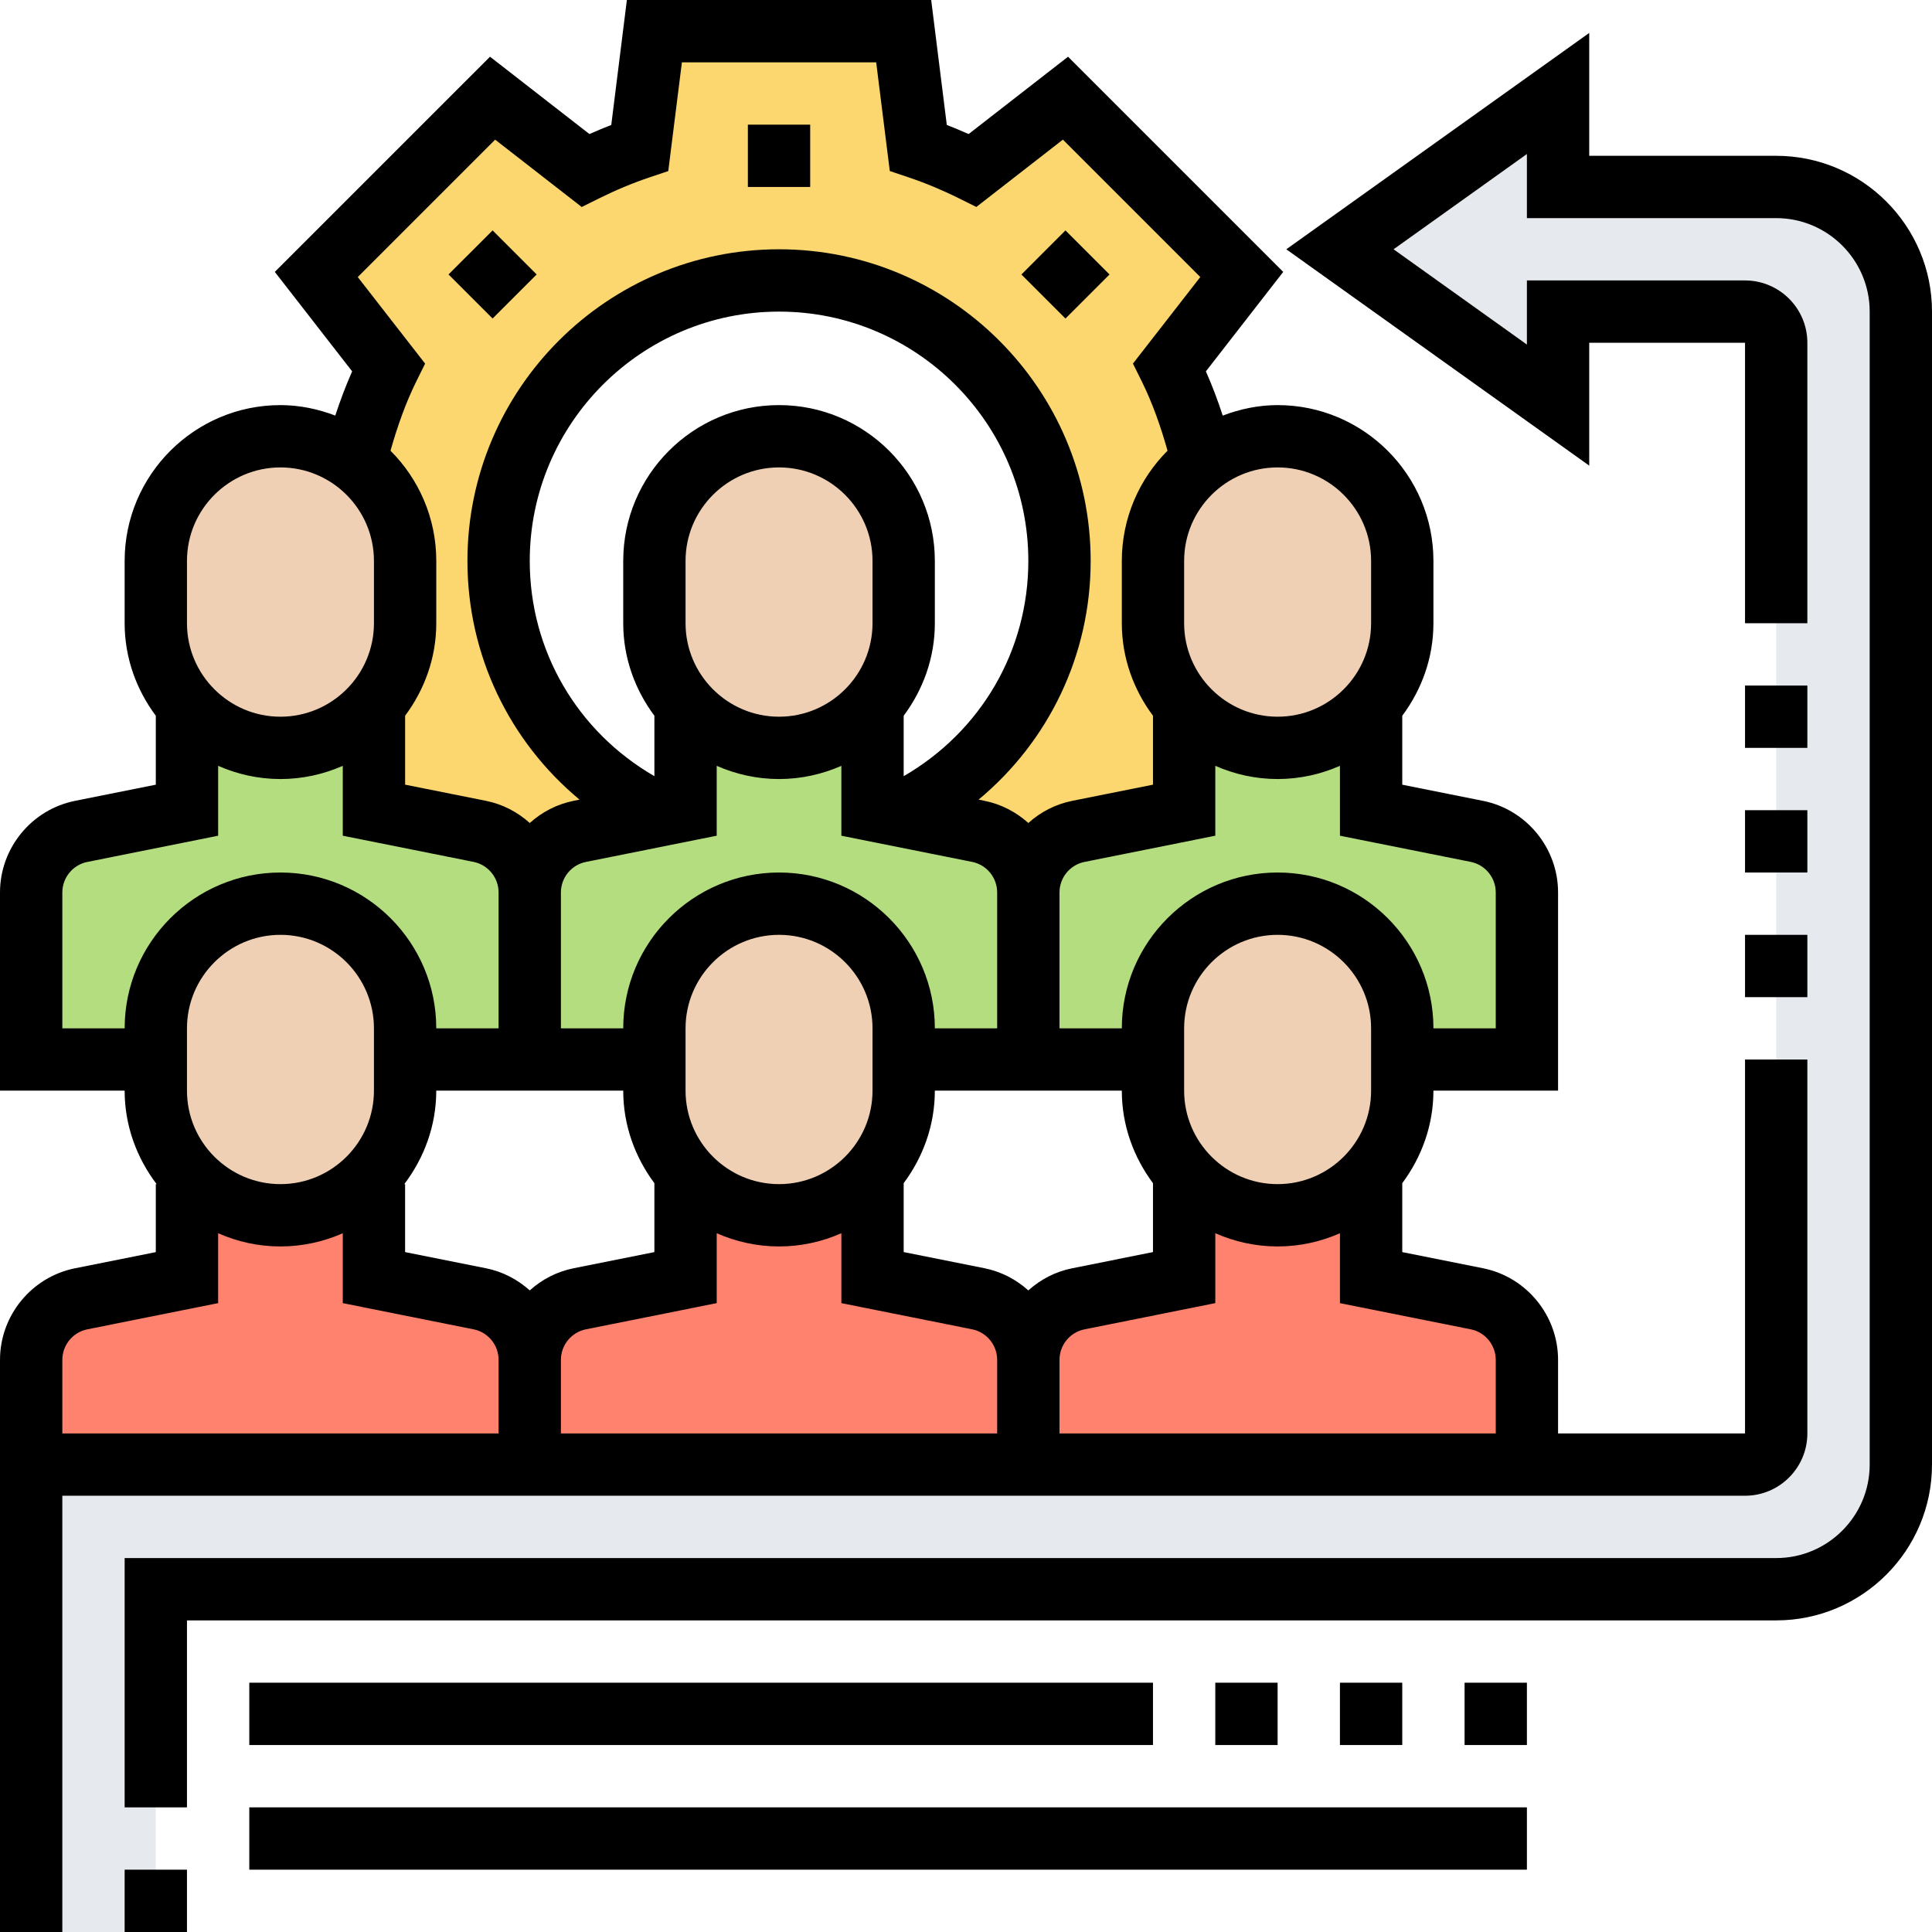 <svg height="496pt" viewBox="0 0 496 496" width="496pt" xmlns="http://www.w3.org/2000/svg"><path d="m488 80v296c0 17.68-14.32 32-32 32h-416v88h-32v-120h440c4.398 0 8-3.602 8-8v-280c0-4.398-3.602-8-8-8h-48v24l-56-40 56-40v24h56c17.68 0 32 14.32 32 32zm0 0" fill="#e6e9ed"/><path d="m352 301.68v26.32l27.121 5.441c7.52 1.52 12.879 8.078 12.879 15.68v26.879h-128v-26.879c0-7.602 5.359-14.16 12.879-15.68l27.121-5.441v-26.32l.238-.238c5.84 6.48 14.32 10.559 23.762 10.559s17.922-4.078 23.762-10.559zm0 0" fill="#ff826e"/><path d="m96 304v24l27.121 5.441c7.52 1.52 12.879 8.078 12.879 15.68v26.879h-128v-26.879c0-7.602 5.359-14.16 12.879-15.68l27.121-5.441v-24l1.359-1.359c5.84 5.758 13.84 9.359 22.641 9.359s16.801-3.602 22.641-9.359zm0 0" fill="#ff826e"/><path d="m224 301.68v26.32l27.121 5.441c7.52 1.52 12.879 8.078 12.879 15.68v26.879h-128v-26.879c0-7.602 5.359-14.16 12.879-15.68l27.121-5.441v-26.32l.238-.238c5.84 6.48 14.32 10.559 23.762 10.559s17.922-4.078 23.762-10.559zm0 0" fill="#ff826e"/><path d="m296 272h-32v-42.879c0-7.602 5.359-14.16 12.879-15.68l27.121-5.441v-26.879c5.84 6.641 14.398 10.879 24 10.879s18.16-4.238 24-10.879v26.879l27.121 5.441c7.52 1.52 12.879 8.078 12.879 15.68v42.879zm0 0" fill="#b4dd7f"/><path d="m40 272h-32v-42.879c0-7.602 5.359-14.16 12.879-15.68l27.121-5.441v-26.879c5.84 6.641 14.398 10.879 24 10.879s18.16-4.238 24-10.879v26.879l27.121 5.441c7.52 1.52 12.879 8.078 12.879 15.68v42.879zm0 0" fill="#b4dd7f"/><path d="m94.641 241.359c-5.84-5.758-13.84-9.359-22.641-9.359-17.68 0-32 14.32-32 32v16c0 8.801 3.602 16.801 9.359 22.641 5.84 5.758 13.84 9.359 22.641 9.359s16.801-3.602 22.641-9.359c5.758-5.84 9.359-13.84 9.359-22.641v-16c0-8.801-3.602-16.801-9.359-22.641zm0 0" fill="#f0d0b4"/><path d="m318.801 70.48-45.281-45.281-23.84 18.562c-4.48-2.242-9.121-4.242-13.918-5.84l-3.762-29.922h-64l-3.762 29.922c-4.797 1.598-9.438 3.598-13.918 5.84l-23.84-18.562-45.281 45.281 18.562 23.84c-3.762 7.602-6.641 15.602-8.641 24.078 1.277.883 2.398 1.84 3.52 2.961 5.758 5.84 9.359 13.84 9.359 22.641v16c0 8.078-3.039 15.441-8 21.121v26.879l27.121 5.441c7.52 1.52 12.879 8.078 12.879 15.68 0-7.602 5.359-14.16 12.879-15.68l19.359-3.84v-.082l-.238-1.039c-23.68-11.762-40-36.242-40-64.48 0-39.762 32.238-72 72-72s72 32.238 72 72c0 28.238-16.32 52.719-40 64.48l-.238 1.039v.082l19.359 3.84c7.52 1.52 12.879 8.078 12.879 15.68 0-7.602 5.359-14.16 12.879-15.68l27.121-5.441v-26.879c-4.961-5.68-8-13.043-8-21.121v-16c0-10.48 5.039-19.84 12.879-25.602-2-8.477-4.879-16.477-8.641-24.078zm0 0" fill="#fcd770"/><path d="m173.551 208.48h52.898l-2.449-.48h-48zm0 0" fill="#fcd770"/><path d="m168 272h-32v-42.879c0-7.602 5.359-14.16 12.879-15.68l19.359-3.84v-.082l7.762-1.52v-26.879c5.84 6.641 14.398 10.879 24 10.879s18.16-4.238 24-10.879v26.879l7.762 1.52v.082l19.359 3.84c7.52 1.52 12.879 8.078 12.879 15.68v42.879zm0 0" fill="#b4dd7f"/><g fill="#f0d0b4"><path d="m222.641 241.359c-5.84-5.758-13.84-9.359-22.641-9.359-17.68 0-32 14.32-32 32v16c0 8.238 3.121 15.762 8.238 21.441 5.84 6.48 14.32 10.559 23.762 10.559s17.922-4.078 23.762-10.559c5.117-5.68 8.238-13.203 8.238-21.441v-16c0-8.801-3.602-16.801-9.359-22.641zm0 0"/><path d="m350.641 241.359c-5.84-5.758-13.84-9.359-22.641-9.359-17.68 0-32 14.32-32 32v16c0 8.238 3.121 15.762 8.238 21.441 5.84 6.48 14.32 10.559 23.762 10.559s17.922-4.078 23.762-10.559c5.117-5.68 8.238-13.203 8.238-21.441v-16c0-8.801-3.602-16.801-9.359-22.641zm0 0"/><path d="m352 181.121c-5.84 6.641-14.398 10.879-24 10.879s-18.16-4.238-24-10.879c-4.961-5.68-8-13.043-8-21.121v-16c0-10.48 5.039-19.84 12.879-25.602 5.359-4 12-6.398 19.121-6.398 8.801 0 16.801 3.602 22.641 9.359 5.758 5.84 9.359 13.84 9.359 22.641v16c0 8.078-3.039 15.441-8 21.121zm0 0"/><path d="m91.121 118.398c1.277.883 2.398 1.84 3.52 2.961 5.758 5.84 9.359 13.84 9.359 22.641v16c0 8.078-3.039 15.441-8 21.121-5.84 6.641-14.398 10.879-24 10.879s-18.16-4.238-24-10.879c-4.961-5.68-8-13.043-8-21.121v-16c0-17.68 14.32-32 32-32 7.121 0 13.762 2.398 19.121 6.398zm0 0"/><path d="m224 181.121c-5.84 6.641-14.398 10.879-24 10.879s-18.16-4.238-24-10.879c-4.961-5.68-8-13.043-8-21.121v-16c0-17.68 14.32-32 32-32 8.801 0 16.801 3.602 22.641 9.359 5.758 5.84 9.359 13.84 9.359 22.641v16c0 8.078-3.039 15.441-8 21.121zm0 0"/></g><path d="m192 32h16v16h-16zm0 0"/><path d="m262.223 70.469 11.312-11.316 11.316 11.316-11.316 11.312zm0 0"/><path d="m115.148 70.461 11.316-11.312 11.312 11.312-11.312 11.312zm0 0"/><path d="m448 384c8.824 0 16-7.176 16-16v-96h-16v96h-48v-18.879c0-11.41-8.121-21.305-19.289-23.527l-20.711-4.145v-17.695c4.961-6.664 8-14.832 8-23.754h32v-50.879c0-11.41-8.121-21.305-19.289-23.527l-20.711-4.145v-17.695c4.961-6.664 8-14.832 8-23.754v-16c0-22.055-17.945-40-40-40-4.977 0-9.688 1.023-14.09 2.695-1.262-3.887-2.703-7.688-4.324-11.359l19.855-25.535-55.242-55.242-25.527 19.855c-1.863-.828-3.734-1.613-5.602-2.336l-4.008-32.078h-78.125l-4.008 32.078c-1.867.723-3.738 1.508-5.602 2.336l-25.527-19.855-55.25 55.242 19.855 25.535c-1.621 3.672-3.062 7.465-4.328 11.352-4.391-1.664-9.102-2.688-14.078-2.688-22.055 0-40 17.945-40 40v16c0 8.93 3.039 17.09 8 23.754v17.695l-20.703 4.145c-11.176 2.223-19.297 12.117-19.297 23.527v50.879h32c0 9.039 3.129 17.297 8.207 24h-.207v17.449l-20.703 4.145c-11.176 2.223-19.297 12.117-19.297 23.527v146.879h16v-112zm-323.289-58.414-20.711-4.137v-17.449h-.207c5.078-6.703 8.207-14.961 8.207-24h48c0 8.93 3.039 17.09 8 23.754v17.695l-20.703 4.145c-4.328.855-8.176 2.887-11.297 5.695-3.113-2.809-6.961-4.84-11.289-5.703zm-28.711-45.586c0 13.23-10.77 24-24 24s-24-10.77-24-24v-16c0-13.23 10.77-24 24-24s24 10.77 24 24zm80-120v-16c0-13.23 10.77-24 24-24s24 10.77 24 24v16c0 13.23-10.77 24-24 24s-24-10.77-24-24zm56 39.266v-15.512c4.961-6.664 8-14.832 8-23.754v-16c0-22.055-17.945-40-40-40s-40 17.945-40 40v16c0 8.93 3.039 17.09 8 23.754v15.512c-19.785-11.441-32-32.176-32-55.266 0-35.289 28.711-64 64-64s64 28.711 64 64c0 23.078-12.215 43.824-32 55.266zm-48 15.285v-17.941c4.91 2.16 10.305 3.391 16 3.391s11.09-1.23 16-3.391v17.941l33.574 6.723c3.723.742 6.426 4.039 6.426 7.848v34.879h-16c0-22.055-17.945-40-40-40s-40 17.945-40 40h-16v-34.879c0-3.809 2.703-7.105 6.434-7.84zm168 65.449c0 13.23-10.77 24-24 24s-24-10.77-24-24v-16c0-13.23 10.77-24 24-24s24 10.77 24 24zm-56 23.754v17.695l-20.703 4.145c-4.328.855-8.176 2.887-11.297 5.695-3.121-2.809-6.961-4.84-11.289-5.703l-20.711-4.137v-17.695c4.961-6.664 8-14.832 8-23.754h48c0 8.93 3.039 17.09 8 23.754zm-120-23.754v-16c0-13.23 10.77-24 24-24s24 10.77 24 24v16c0 13.23-10.77 24-24 24s-24-10.77-24-24zm-25.566 61.273 33.566-6.723v-17.941c4.91 2.16 10.305 3.391 16 3.391s11.09-1.23 16-3.391v17.941l33.574 6.723c3.723.742 6.426 4.039 6.426 7.848v18.879h-112v-18.879c0-3.809 2.703-7.105 6.434-7.848zm227.141 0c3.723.742 6.426 4.039 6.426 7.848v18.879h-112v-18.879c0-3.809 2.703-7.105 6.434-7.84l33.566-6.73v-17.941c4.91 2.16 10.305 3.391 16 3.391s11.09-1.23 16-3.391v17.941zm0-120c3.723.742 6.426 4.039 6.426 7.848v34.879h-16c0-22.055-17.945-40-40-40s-40 17.945-40 40h-16v-34.879c0-3.809 2.703-7.105 6.434-7.84l33.566-6.73v-17.941c4.91 2.16 10.305 3.391 16 3.391s11.09-1.23 16-3.391v17.941zm-25.574-77.273v16c0 13.23-10.77 24-24 24s-24-10.77-24-24v-16c0-13.23 10.77-24 24-24s24 10.77 24 24zm-260.152-72.871 35.273-35.273 22.223 17.289 4.496-2.234c4.312-2.141 8.672-3.949 12.953-5.391l4.766-1.598 3.504-27.922h49.875l3.496 27.91 4.766 1.602c4.281 1.441 8.641 3.25 12.953 5.391l4.496 2.234 22.223-17.289 35.273 35.273-17.289 22.223 2.234 4.504c2.773 5.586 4.887 11.625 6.645 17.855-7.238 7.258-11.734 17.266-11.734 28.297v16c0 8.93 3.039 17.09 8 23.754v17.695l-20.703 4.145c-4.328.855-8.176 2.887-11.297 5.695-3.121-2.809-6.961-4.84-11.289-5.703l-1.488-.297c18.008-14.977 28.777-37.098 28.777-61.289 0-44.113-35.887-80-80-80s-80 35.887-80 80c0 24.191 10.77 46.312 28.777 61.289l-1.48.297c-4.328.863-8.176 2.895-11.297 5.703-3.121-2.809-6.961-4.84-11.289-5.703l-20.711-4.137v-17.695c4.961-6.664 8-14.832 8-23.754v-16c0-11.039-4.496-21.039-11.754-28.289 1.77-6.23 3.891-12.277 6.656-17.855l2.234-4.504zm-43.848 72.871c0-13.23 10.77-24 24-24s24 10.77 24 24v16c0 13.23-10.77 24-24 24s-24-10.77-24-24zm-32 120v-34.879c0-3.809 2.703-7.105 6.434-7.84l33.566-6.73v-17.941c4.91 2.16 10.305 3.391 16 3.391s11.09-1.23 16-3.391v17.941l33.574 6.723c3.723.742 6.426 4.039 6.426 7.848v34.879h-16c0-22.055-17.945-40-40-40s-40 17.945-40 40zm6.434 77.273 33.566-6.723v-17.941c4.91 2.16 10.305 3.391 16 3.391s11.09-1.23 16-3.391v17.941l33.574 6.723c3.723.742 6.426 4.039 6.426 7.848v18.879h-112v-18.879c0-3.809 2.703-7.105 6.434-7.848zm0 0"/><path d="m448 240h16v16h-16zm0 0"/><path d="m448 208h16v16h-16zm0 0"/><path d="m448 176h16v16h-16zm0 0"/><path d="m456 40h-48v-31.543l-77.77 55.543 77.77 55.543v-31.543h40v72h16v-72c0-8.824-7.176-16-16-16h-56v16.457l-34.23-24.457 34.23-24.457v16.457h64c13.23 0 24 10.77 24 24v296c0 13.23-10.77 24-24 24h-424v64h16v-48h408c22.055 0 40-17.945 40-40v-296c0-22.055-17.945-40-40-40zm0 0"/><path d="m32 480h16v16h-16zm0 0"/><path d="m312 432h16v16h-16zm0 0"/><path d="m64 432h232v16h-232zm0 0"/><path d="m344 432h16v16h-16zm0 0"/><path d="m376 432h16v16h-16zm0 0"/><path d="m64 464h328v16h-328zm0 0"/></svg>